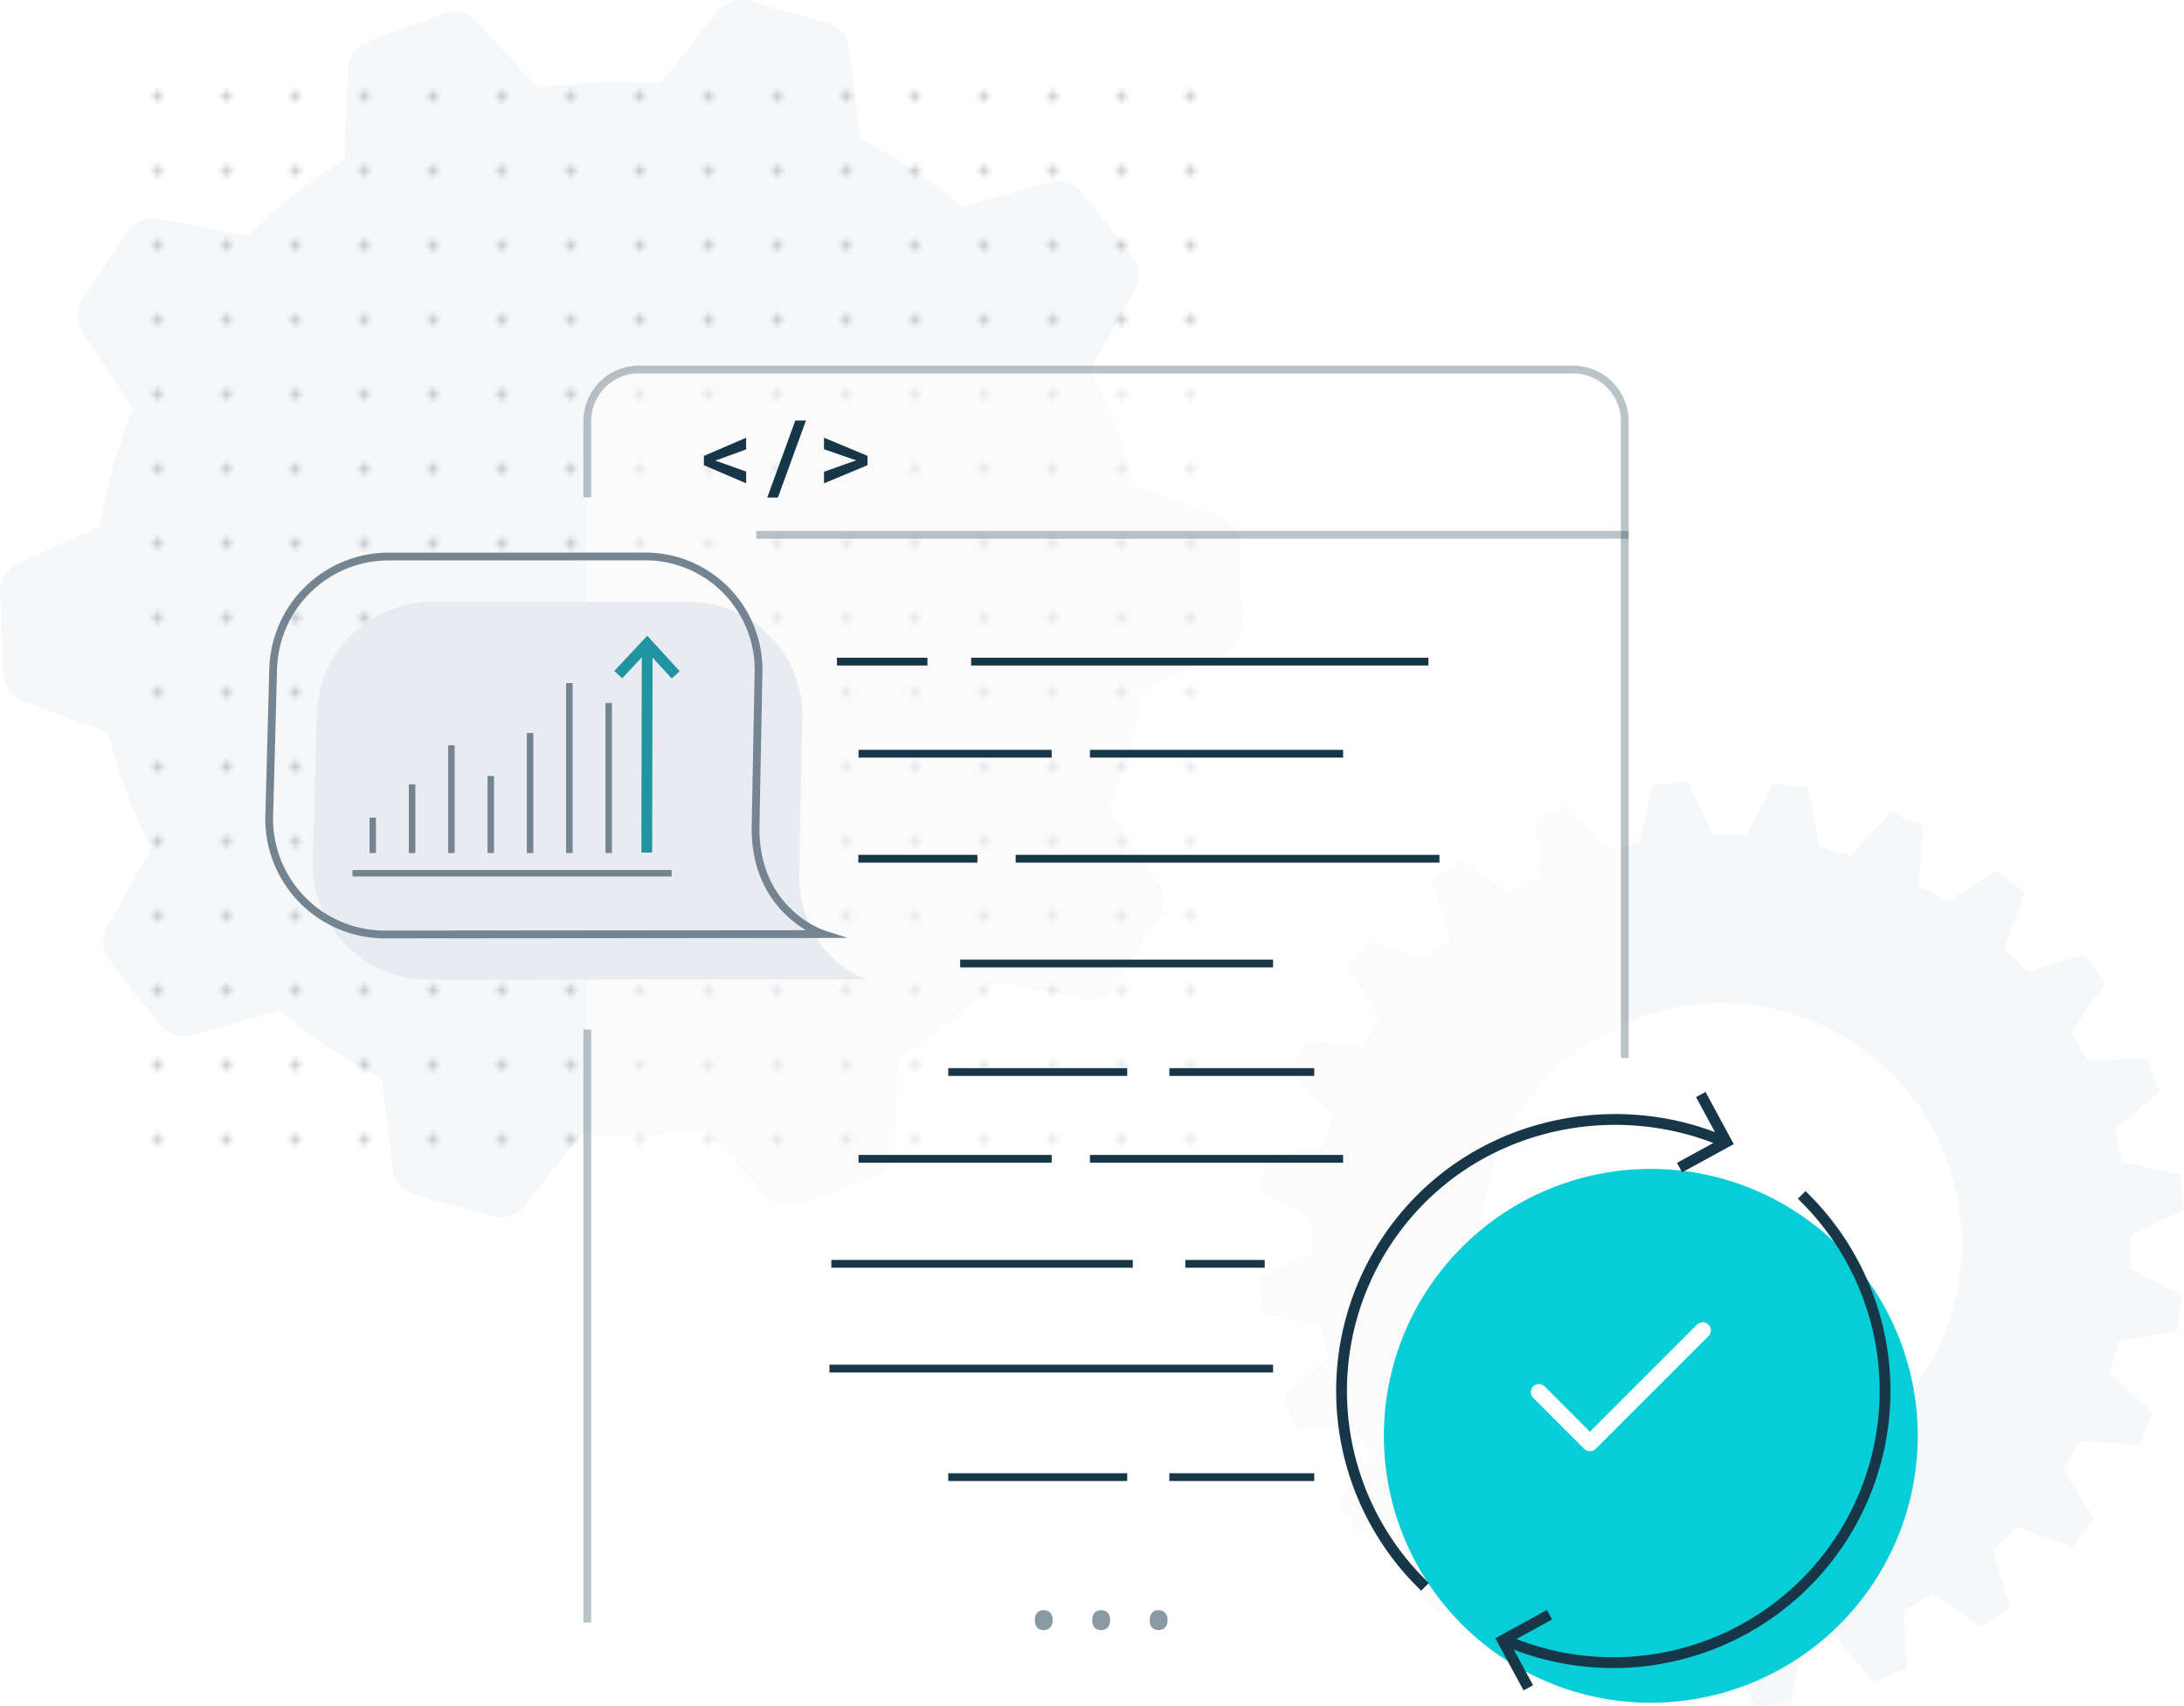 <svg id="Слой_1" data-name="Слой 1" xmlns="http://www.w3.org/2000/svg" xmlns:xlink="http://www.w3.org/1999/xlink" width="404.44" height="316" viewBox="0 0 404.44 316">
  <defs>
    <pattern id="Unnamed_Pattern" data-name="Unnamed Pattern" width="15" height="15" patternTransform="matrix(0.85, 0, 0, -0.92, -780.47, 14901.12)" patternUnits="userSpaceOnUse" viewBox="0 0 15 15">
      <rect width="15" height="15" fill="none"/>
      <path d="M8.53,7.5a1,1,0,1,0-1,1,1,1,0,0,0,1-1" fill="#758491"/>
    </pattern>
    <clipPath id="clip-path">
      <rect x="256.27" y="216.48" width="98.86" height="98.86" fill="none"/>
    </clipPath>
  </defs>
  <title>LN_FT</title>
  <g>
    <path d="M24.72,75.51a96.86,96.86,0,0,0-6.17,21.91l-15.21,7A5.79,5.79,0,0,0,0,109.92l.59,14.79a5.77,5.77,0,0,0,3.77,5.19l15.71,5.79A97.4,97.4,0,0,0,28,157.06l-8.16,14.61a5.76,5.76,0,0,0,.51,6.39l9.17,11.62a5.77,5.77,0,0,0,6.09,2l16.14-4.54a98.63,98.63,0,0,0,18.92,12.64L60.88,194a98.82,98.82,0,0,0,9.83,5.76l2,16.64a5.78,5.78,0,0,0,4.17,4.86l14.27,4a5.78,5.78,0,0,0,6.09-2l10.35-13.17a97,97,0,0,0,22.73-.94l11.41,12.29A5.76,5.76,0,0,0,148,223l13.89-5.15a5.76,5.76,0,0,0,3.76-5.19l.64-16.73a96.56,96.56,0,0,0,17.86-14.12L200.55,185a5.77,5.77,0,0,0,5.91-2.46l8.21-12.33a5.78,5.78,0,0,0,0-6.4l-9.32-13.92A97.81,97.81,0,0,0,211.5,128l15.19-7a5.76,5.76,0,0,0,3.33-5.46l-.6-14.81a5.75,5.75,0,0,0-3.77-5.17l-15.74-5.79A98.86,98.86,0,0,0,202,68.37l8.15-14.63a5.76,5.76,0,0,0-.52-6.38l-9.18-11.62a5.79,5.79,0,0,0-6.1-2l-16.12,4.57a99.46,99.46,0,0,0-9.11-6.86,96.71,96.71,0,0,0-9.83-5.74l-2-16.65a5.79,5.79,0,0,0-4.17-4.87l-14.27-4a5.78,5.78,0,0,0-6.08,2L122.42,15.37a98,98,0,0,0-22.72.94L88.29,4a5.78,5.78,0,0,0-6.23-1.49L68.16,7.69a5.75,5.75,0,0,0-3.75,5.18L63.77,29.6A96.62,96.62,0,0,0,45.91,43.73L29.48,40.5A5.78,5.78,0,0,0,23.56,43L15.35,55.29a5.79,5.79,0,0,0,0,6.41l9.32,13.9a96.81,96.81,0,0,0-6.15,21.93" fill="#758491" opacity="0.07"/>
    <rect x="20.55" y="13.52" width="204.49" height="204.49" opacity="0.4" fill="url(#Unnamed_Pattern)"/>
    <g opacity="0.07">
      <path d="M262,280.6l4.32,4.49-3.7,10.26,5.14,4.1,9.19-5.87,5.33,3.21-.91,10.87,6,2.64,7.36-8.06,6,1.73,1.93,10.74,6.5,1,5-9.68,6.23.12,4.64,9.87,6.53-.73,2.34-10.65,6.05-1.5,7,8.34,6.12-2.4-.49-10.9,5.45-3,9,6.22,5.3-3.9-3.3-10.4,4.49-4.31,10.26,3.7,4.1-5.14L382,272.14l3.22-5.33,10.87.91,2.63-6-8.05-7.36,1.72-6,10.74-1.93,1-6.5-9.69-5,.12-6.23,9.87-4.64-.73-6.53-10.65-2.35-1.49-6,8.33-7L397.5,196l-10.89.49-3-5.45,6.23-8.95-3.91-5.3-10.39,3.3-4.32-4.49,3.7-10.26-5.14-4.1-9.19,5.87-5.33-3.22.92-10.87-6-2.63-7.35,8.05-6-1.73-1.93-10.73-6.5-1-5,9.69-6.22-.12-4.64-9.88-6.54.74L303.61,156l-6.05,1.49-7-8.33-6.12,2.4.49,10.89-5.45,3-8.95-6.23-5.3,3.9,3.3,10.4L264,177.88l-10.26-3.7-4.1,5.14,5.87,9.19-3.22,5.33-10.86-.92-2.64,6,8.06,7.35-1.73,6-10.74,1.92-1,6.51,9.68,5L243,232l-9.87,4.64.73,6.54,10.65,2.34,1.5,6.05-8.34,7,2.4,6.13,10.9-.5,3,5.46-6.22,9,3.9,5.3Zm92.62-76.7a44.54,44.54,0,1,1-62.28-9.43,44.54,44.54,0,0,1,62.28,9.43" fill="#758491"/>
    </g>
    <g>
      <path d="M108.76,299.79V78a9.56,9.56,0,0,1,9.56-9.56h173A9.56,9.56,0,0,1,300.88,78V299.79" fill="#fff" opacity="0.55"/>
      <g>
        <line x1="159.71" y1="139.59" x2="194.03" y2="139.59" fill="none" stroke="#173647" stroke-linecap="square" stroke-miterlimit="10" stroke-width="1.44"/>
        <line x1="202.56" y1="139.59" x2="248" y2="139.59" fill="none" stroke="#173647" stroke-linecap="square" stroke-miterlimit="10" stroke-width="1.44"/>
        <line x1="155.71" y1="122.53" x2="171.03" y2="122.53" fill="none" stroke="#173647" stroke-linecap="square" stroke-miterlimit="10" stroke-width="1.44"/>
        <line x1="180.56" y1="122.53" x2="263.8" y2="122.53" fill="none" stroke="#173647" stroke-linecap="square" stroke-miterlimit="10" stroke-width="1.44"/>
        <line x1="265.84" y1="159.04" x2="188.81" y2="159.04" fill="none" stroke="#173647" stroke-linecap="square" stroke-miterlimit="10" stroke-width="1.44"/>
        <line x1="180.28" y1="159.04" x2="159.67" y2="159.04" fill="none" stroke="#173647" stroke-linecap="square" stroke-miterlimit="10" stroke-width="1.44"/>
        <line x1="235.03" y1="178.44" x2="178.53" y2="178.44" fill="none" stroke="#173647" stroke-linecap="square" stroke-miterlimit="10" stroke-width="1.44"/>
        <line x1="176.32" y1="198.54" x2="208.02" y2="198.54" fill="none" stroke="#173647" stroke-linecap="square" stroke-miterlimit="10" stroke-width="1.44"/>
        <line x1="217.26" y1="198.54" x2="242.66" y2="198.54" fill="none" stroke="#173647" stroke-linecap="square" stroke-miterlimit="10" stroke-width="1.44"/>
      </g>
      <g>
        <line x1="159.71" y1="214.61" x2="194.03" y2="214.61" fill="none" stroke="#173647" stroke-linecap="square" stroke-miterlimit="10" stroke-width="1.44"/>
        <line x1="202.56" y1="214.61" x2="248" y2="214.61" fill="none" stroke="#173647" stroke-linecap="square" stroke-miterlimit="10" stroke-width="1.44"/>
        <line x1="209.06" y1="234.06" x2="154.67" y2="234.06" fill="none" stroke="#173647" stroke-linecap="square" stroke-miterlimit="10" stroke-width="1.44"/>
        <line x1="233.48" y1="234.06" x2="220.22" y2="234.06" fill="none" stroke="#173647" stroke-linecap="square" stroke-miterlimit="10" stroke-width="1.44"/>
        <line x1="235.03" y1="253.46" x2="154.32" y2="253.46" fill="none" stroke="#173647" stroke-linecap="square" stroke-miterlimit="10" stroke-width="1.44"/>
        <line x1="176.32" y1="273.56" x2="208.02" y2="273.56" fill="none" stroke="#173647" stroke-linecap="square" stroke-miterlimit="10" stroke-width="1.44"/>
        <line x1="217.26" y1="273.56" x2="242.66" y2="273.56" fill="none" stroke="#173647" stroke-linecap="square" stroke-miterlimit="10" stroke-width="1.44"/>
      </g>
      <g>
        <path d="M191.65,300.06a2,2,0,0,1,.41-1.38,1.5,1.5,0,0,1,1.19-.47,1.61,1.61,0,0,1,1.24.47,2,2,0,0,1,.44,1.38,1.89,1.89,0,0,1-.45,1.36,1.79,1.79,0,0,1-2.38.05,1.86,1.86,0,0,1-.45-1.41" fill="#173647" opacity="0.5"/>
        <path d="M202.28,300.06a2,2,0,0,1,.42-1.38,1.48,1.48,0,0,1,1.19-.47,1.61,1.61,0,0,1,1.24.47,2,2,0,0,1,.44,1.38,1.89,1.89,0,0,1-.45,1.36,1.79,1.79,0,0,1-2.38.05,1.86,1.86,0,0,1-.46-1.41" fill="#173647" opacity="0.5"/>
        <path d="M212.92,300.06a2,2,0,0,1,.42-1.38,1.47,1.47,0,0,1,1.19-.47,1.57,1.57,0,0,1,1.23.47,1.91,1.91,0,0,1,.45,1.38,1.89,1.89,0,0,1-.45,1.36,1.79,1.79,0,0,1-2.38.05,1.83,1.83,0,0,1-.46-1.41" fill="#173647" opacity="0.5"/>
      </g>
      <path d="M108.76,91.38V78a9.56,9.56,0,0,1,9.56-9.56h173A9.56,9.56,0,0,1,300.88,78V195.21" fill="none" stroke="#173647" stroke-linecap="square" stroke-miterlimit="10" stroke-width="1.44" opacity="0.3"/>
      <line x1="108.76" y1="299.79" x2="108.76" y2="191.39" fill="none" stroke="#173647" stroke-linecap="square" stroke-miterlimit="10" stroke-width="1.44" opacity="0.3"/>
      <polygon points="133.04 85.1 132.46 85.31 133.04 85.5 138.17 87.34 138.17 89.51 130.35 86.15 130.35 84.43 138.17 81.07 138.17 83.23 133.04 85.1" fill="#173647"/>
      <polygon points="144.05 92.15 142.08 92.15 147.28 77.88 149.25 77.88 144.05 92.15" fill="#173647"/>
      <polygon points="152.59 83.19 152.59 81.06 160.65 84.42 160.65 86.15 152.59 89.51 152.59 87.37 158.01 85.45 158.59 85.27 158.01 85.08 152.59 83.19" fill="#173647"/>
      <line x1="140.78" y1="99.05" x2="300.88" y2="99.05" fill="none" stroke="#173647" stroke-linecap="square" stroke-miterlimit="10" stroke-width="1.44" opacity="0.3"/>
    </g>
    <g>
      <path d="M80.35,111.47a21.41,21.41,0,0,0-21.69,21l-.72,27.3a21.41,21.41,0,0,0,21,21.69l81.57-.07s-12.75-4.09-12.5-20l.55-28.7A21,21,0,0,0,128,111.48C126.49,111.45,80.35,111.47,80.35,111.47Z" fill="#e8ebf0"/>
      <g>
        <line x1="76.31" y1="145.85" x2="76.31" y2="157.38" fill="none" stroke="#758491" stroke-linecap="square" stroke-miterlimit="10" stroke-width="1.2"/>
        <line x1="69.03" y1="157.38" x2="69.03" y2="152.02" fill="none" stroke="#758491" stroke-linecap="square" stroke-miterlimit="10" stroke-width="1.2"/>
        <line x1="90.88" y1="144.31" x2="90.88" y2="157.38" fill="none" stroke="#758491" stroke-linecap="square" stroke-miterlimit="10" stroke-width="1.2"/>
        <line x1="83.59" y1="157.38" x2="83.59" y2="138.62" fill="none" stroke="#758491" stroke-linecap="square" stroke-miterlimit="10" stroke-width="1.2"/>
        <line x1="105.44" y1="127.11" x2="105.44" y2="157.38" fill="none" stroke="#758491" stroke-linecap="square" stroke-miterlimit="10" stroke-width="1.2"/>
        <line x1="98.16" y1="157.38" x2="98.16" y2="136.35" fill="none" stroke="#758491" stroke-linecap="square" stroke-miterlimit="10" stroke-width="1.2"/>
        <line x1="112.72" y1="157.38" x2="112.72" y2="130.79" fill="none" stroke="#758491" stroke-linecap="square" stroke-miterlimit="10" stroke-width="1.2"/>
        <line x1="65.87" y1="161.73" x2="123.77" y2="161.73" fill="none" stroke="#758491" stroke-linecap="square" stroke-miterlimit="10" stroke-width="1.2"/>
        <line x1="119.77" y1="156.89" x2="119.85" y2="119.74" fill="none" stroke="#2194a3" stroke-linecap="square" stroke-miterlimit="10" stroke-width="2"/>
        <polyline points="124.45 124.24 119.85 119.21 115.17 124.21" fill="none" stroke="#2194a3" stroke-linecap="square" stroke-miterlimit="10" stroke-width="2"/>
      </g>
      <path d="M72.27,103.07a21.42,21.42,0,0,0-21.69,21l-.73,27.3a21.42,21.42,0,0,0,21,21.69l81.57-.07s-12.75-4.09-12.5-20l.55-28.69a21,21,0,0,0-20.58-21.25C118.4,103.06,72.27,103.07,72.27,103.07Z" fill="none" stroke="#758491" stroke-linecap="square" stroke-miterlimit="10" stroke-width="1.44"/>
    </g>
    <g>
      <g clip-path="url(#clip-path)">
        <path d="M355.13,265.91a49.43,49.43,0,1,1-49.43-49.43,49.43,49.43,0,0,1,49.43,49.43" fill="#07ced6"/>
      </g>
      <polyline points="284.98 257.82 294.43 267.27 315.32 246.38" fill="none" stroke="#fff" stroke-linecap="round" stroke-linejoin="round" stroke-width="3"/>
      <g>
        <path d="M263.17,293.18a50.33,50.33,0,0,1,0-71.17c14.74-14.74,36.93-18.34,55.1-11" fill="none" stroke="#173647" stroke-linecap="square" stroke-miterlimit="10" stroke-width="2"/>
        <polyline points="315.43 203.58 319.71 211.49 311.9 215.76" fill="none" stroke="#173647" stroke-linecap="square" stroke-miterlimit="10" stroke-width="2"/>
      </g>
      <g>
        <path d="M334.35,222a50.34,50.34,0,0,1-54.53,82.23" fill="none" stroke="#173647" stroke-linecap="square" stroke-miterlimit="10" stroke-width="2"/>
        <polyline points="286.07 299.52 278.26 303.8 282.54 311.7" fill="none" stroke="#173647" stroke-linecap="square" stroke-miterlimit="10" stroke-width="2"/>
      </g>
    </g>
  </g>
</svg>
